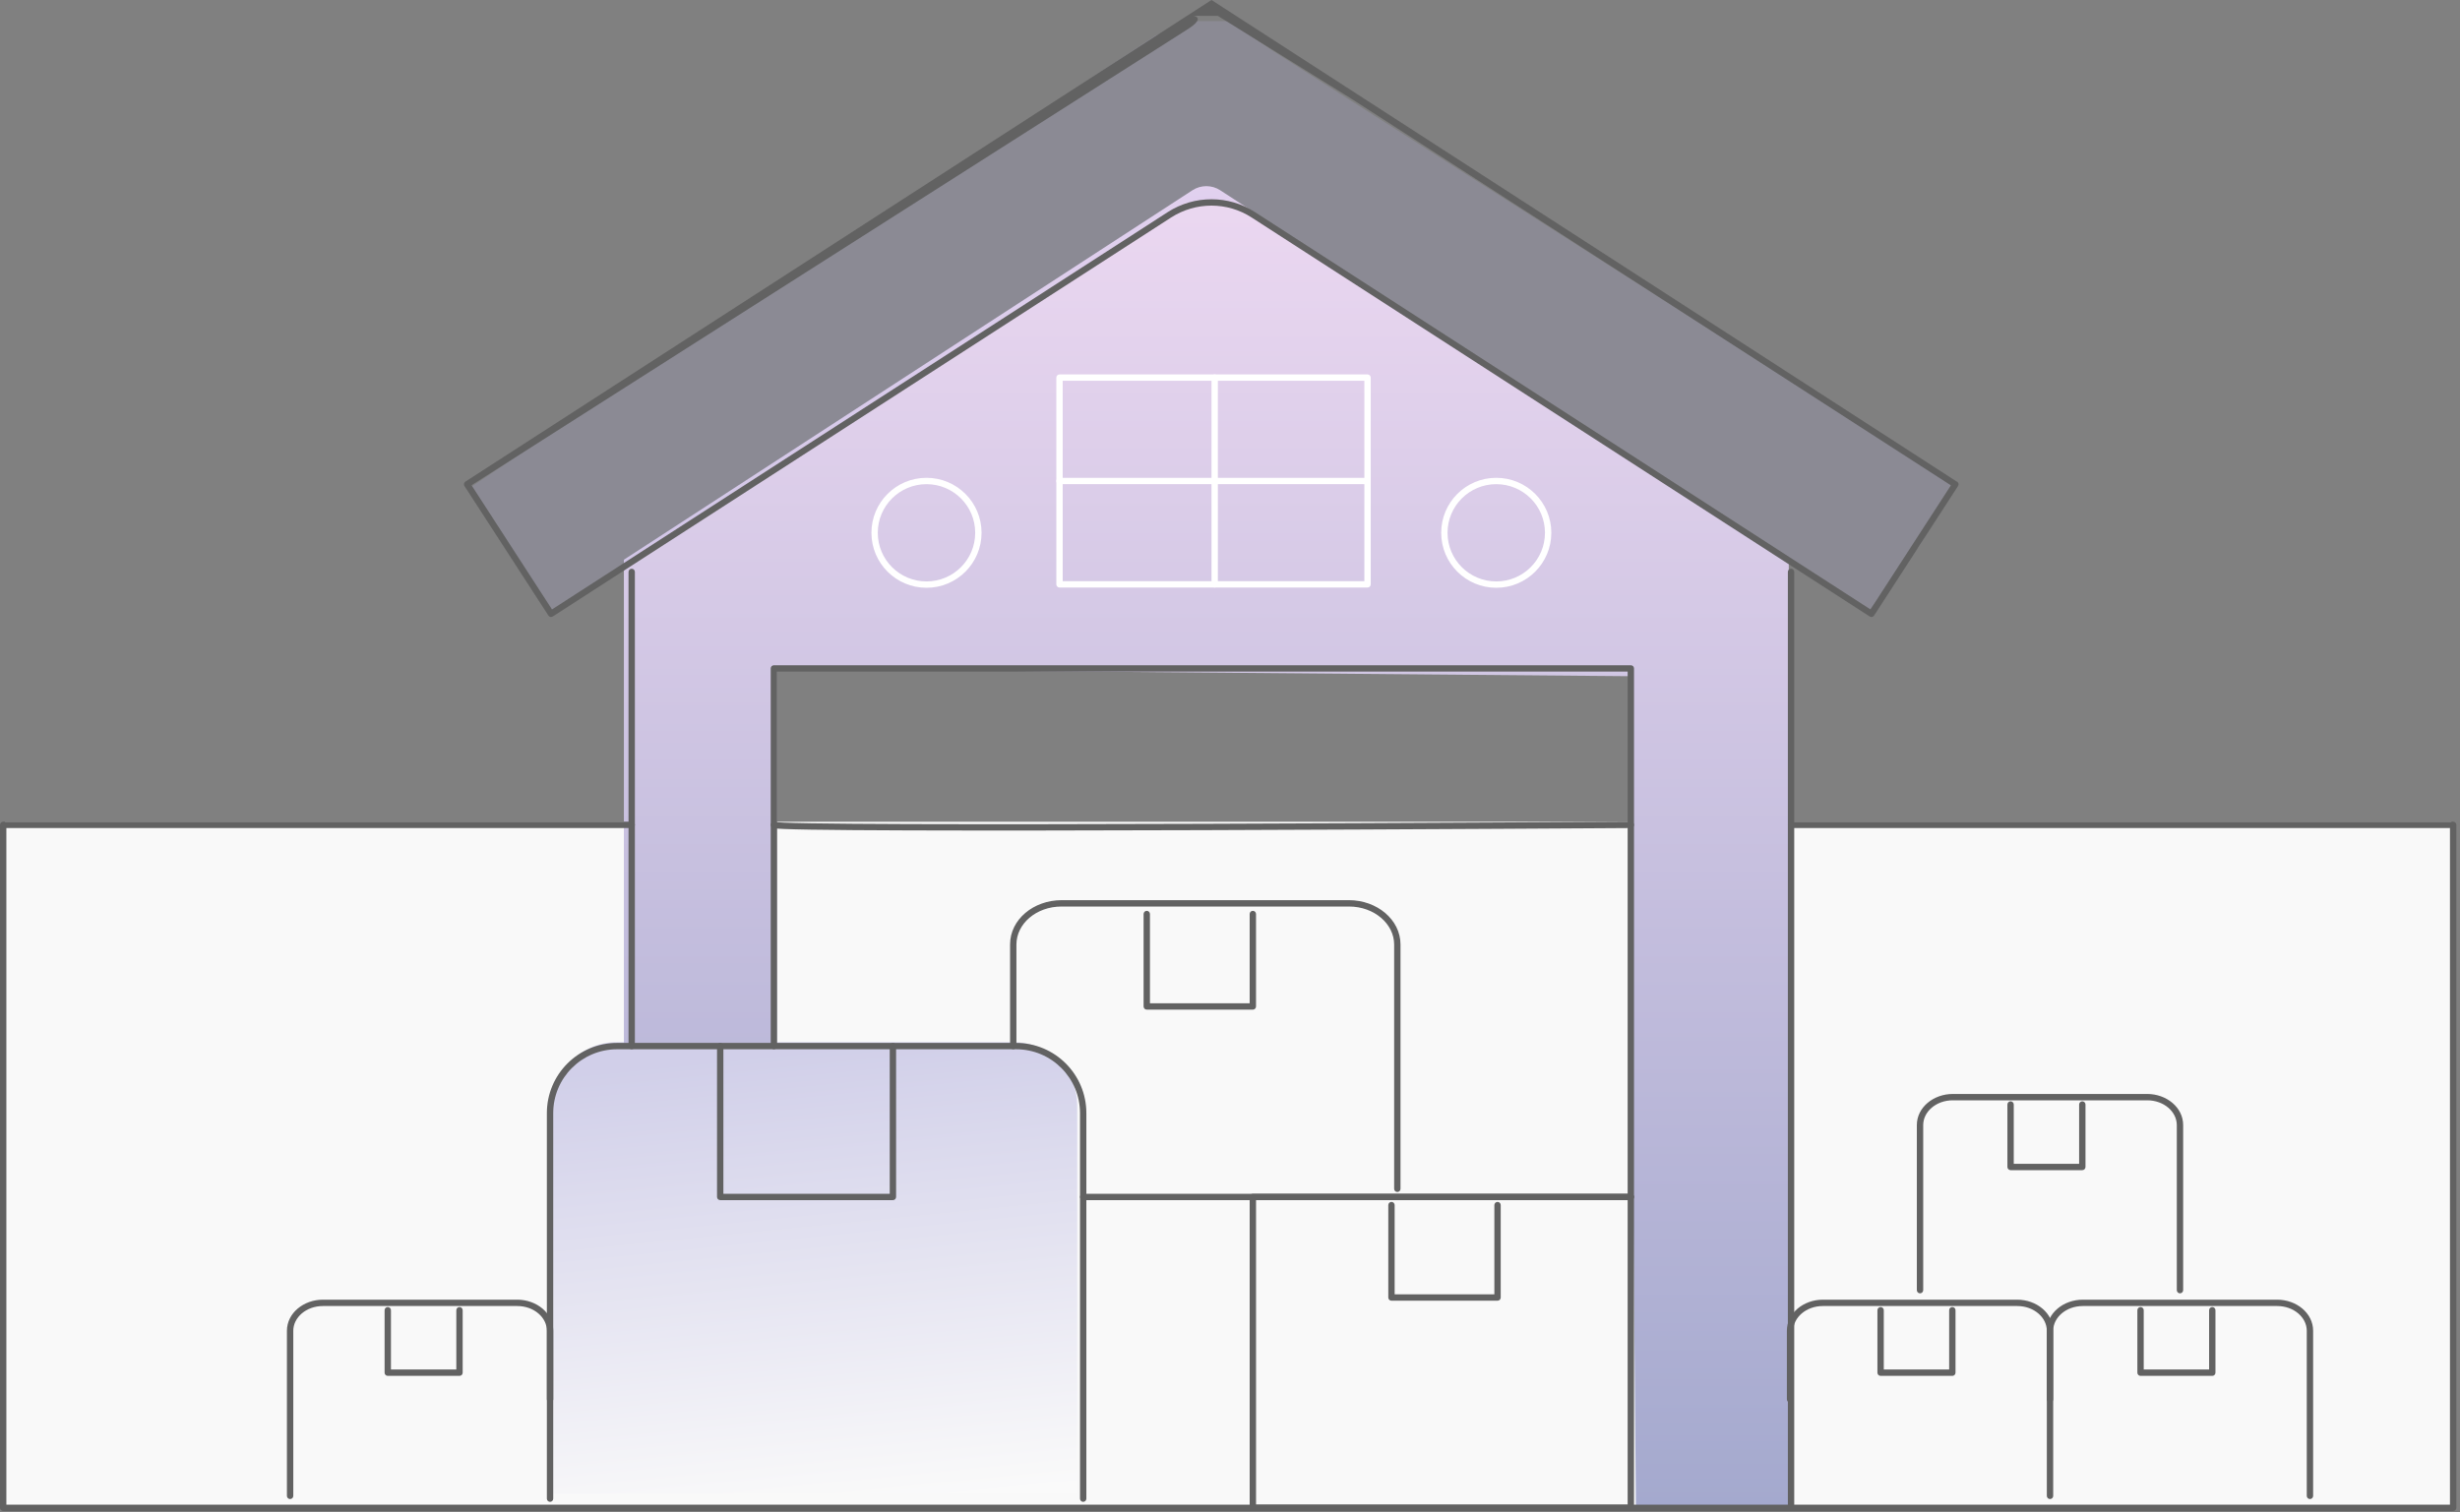 <svg width="387" height="238" viewBox="0 0 387 238" fill="none" xmlns="http://www.w3.org/2000/svg">
<rect x="0" y="0" width="387" height="238" fill="#808080" stroke="none"/>
<path d="M0.791 236.977V129.312H385.634V236.977H0.791Z" fill="#F9F9F9"/>
<path d="M87 174C87 168.477 91.477 164 97 164H159.466C164.989 164 169.466 168.477 169.466 174V235.013H87V174Z" fill="url(#paint0_linear_6_9647)" fill-opacity="0.2"/>
<path d="M98.147 88.079L187.596 29.937C188.922 29.076 190.631 29.076 191.956 29.937L281.405 88.079V236.977H257.353L256.207 106.405L122.2 105.26V164.819H98.147V88.079Z" fill="url(#paint1_linear_6_9647)"/>
<path d="M181.759 5.613L80.966 72.044L74.094 76.626L77.53 82.353L80.966 88.079L86.693 96.097L92.42 92.661L99.292 88.079L180.613 35.392L186.34 31.956H190.922L195.503 33.102L285.987 91.515L294.004 96.097L298.586 90.37L302.022 85.789L305.458 80.062L307.749 76.626L200.084 7.904L193.212 3.322H187.485L181.759 5.613Z" fill="#BBB8E7" fill-opacity="0.2"/>
<path fill-rule="evenodd" clip-rule="evenodd" d="M189.214 2.5C185.306 2.5 190.836 2.01 187 4.5L74.178 76.356L86.839 95.899L183.695 33.383C187.901 30.68 193.276 30.678 197.444 33.384L294.259 95.899L306.909 76.374L212.626 15.559L191.591 2.5H189.214ZM307.749 75.726C307.877 75.762 307.987 75.848 308.052 75.968C308.139 76.129 308.132 76.325 308.032 76.479L294.827 96.861C294.677 97.093 294.368 97.159 294.136 97.01L196.9 34.223L196.899 34.223C193.064 31.733 188.115 31.731 184.237 34.224L86.962 97.01C86.73 97.159 86.421 97.093 86.271 96.861L73.066 76.479C72.994 76.367 72.969 76.232 72.997 76.102C73.025 75.972 73.103 75.859 73.215 75.787L190.591 0M307.749 75.726L213.168 14.719L197.364 4.529" fill="#626262"/>
<path fill-rule="evenodd" clip-rule="evenodd" d="M99.377 89.495C99.653 89.495 99.877 89.719 99.877 89.995V164.611C99.877 164.887 99.653 165.111 99.377 165.111C99.101 165.111 98.877 164.887 98.877 164.611V89.995C98.877 89.719 99.101 89.495 99.377 89.495Z" fill="#626262"/>
<path fill-rule="evenodd" clip-rule="evenodd" d="M281.763 89.495C282.039 89.495 282.263 89.719 282.263 89.995V237.269C282.263 237.545 282.039 237.769 281.763 237.769C281.487 237.769 281.263 237.545 281.263 237.269V89.995C281.263 89.719 281.487 89.495 281.763 89.495Z" fill="#626262"/>
<path fill-rule="evenodd" clip-rule="evenodd" d="M97.096 165.111C91.529 165.111 87.032 169.604 87.032 175.162V235.83C87.032 236.107 86.808 236.33 86.532 236.33C86.256 236.33 86.032 236.107 86.032 235.83V175.162C86.032 169.051 90.978 164.111 97.096 164.111H159.839C165.957 164.111 170.903 169.051 170.903 175.162V235.83C170.903 236.107 170.679 236.33 170.403 236.33C170.127 236.33 169.903 236.107 169.903 235.83V175.162C169.903 169.604 165.406 165.111 159.839 165.111H97.096Z" fill="#626262"/>
<path fill-rule="evenodd" clip-rule="evenodd" d="M113.301 164.111C113.577 164.111 113.801 164.335 113.801 164.611V187.851H139.971V164.611C139.971 164.335 140.195 164.111 140.471 164.111C140.747 164.111 140.971 164.335 140.971 164.611V188.351C140.971 188.627 140.747 188.851 140.471 188.851H113.301C113.024 188.851 112.801 188.627 112.801 188.351V164.611C112.801 164.335 113.024 164.111 113.301 164.111Z" fill="#626262"/>
<path fill-rule="evenodd" clip-rule="evenodd" d="M167.004 142.65C163 142.65 159.902 145.377 159.902 148.625V164.611C159.902 164.887 159.678 165.111 159.402 165.111C159.125 165.111 158.902 164.887 158.902 164.611V148.625C158.902 144.678 162.606 141.65 167.004 141.65H212.221C216.622 141.65 220.324 144.72 220.324 148.625V187.072C220.324 187.348 220.1 187.572 219.824 187.572C219.548 187.572 219.324 187.348 219.324 187.072V148.625C219.324 145.415 216.224 142.65 212.221 142.65H167.004Z" fill="#626262"/>
<path fill-rule="evenodd" clip-rule="evenodd" d="M180.407 143.329C180.684 143.329 180.907 143.553 180.907 143.829V157.877H196.594V143.829C196.594 143.553 196.817 143.329 197.094 143.329C197.37 143.329 197.594 143.553 197.594 143.829V158.377C197.594 158.653 197.37 158.877 197.094 158.877H180.407C180.131 158.877 179.907 158.653 179.907 158.377V143.829C179.907 143.553 180.131 143.329 180.407 143.329Z" fill="#626262"/>
<path fill-rule="evenodd" clip-rule="evenodd" d="M286.769 205.517C284.124 205.517 282.107 207.325 282.107 209.413V220.204C282.107 220.48 281.883 220.704 281.607 220.704C281.331 220.704 281.107 220.48 281.107 220.204V209.413C281.107 206.625 283.731 204.517 286.769 204.517H317.34C320.377 204.517 323.002 206.625 323.002 209.413V235.391C323.002 235.667 322.778 235.891 322.502 235.891C322.226 235.891 322.002 235.667 322.002 235.391V209.413C322.002 207.325 319.985 205.517 317.34 205.517H286.769Z" fill="#626262"/>
<path fill-rule="evenodd" clip-rule="evenodd" d="M295.852 205.676C296.128 205.676 296.352 205.9 296.352 206.176V215.507H306.636V206.176C306.636 205.9 306.86 205.676 307.136 205.676C307.413 205.676 307.636 205.9 307.636 206.176V216.007C307.636 216.283 307.413 216.507 307.136 216.507H295.852C295.576 216.507 295.352 216.283 295.352 216.007V206.176C295.352 205.9 295.576 205.676 295.852 205.676Z" fill="#626262"/>
<path fill-rule="evenodd" clip-rule="evenodd" d="M327.662 205.517C325.017 205.517 323 207.325 323 209.413V220.204C323 220.48 322.776 220.704 322.5 220.704C322.224 220.704 322 220.48 322 220.204V209.413C322 206.625 324.624 204.517 327.662 204.517H358.233C361.271 204.517 363.895 206.625 363.895 209.413V235.391C363.895 235.667 363.671 235.891 363.395 235.891C363.119 235.891 362.895 235.667 362.895 235.391V209.413C362.895 207.325 360.878 205.517 358.233 205.517H327.662Z" fill="#626262"/>
<path fill-rule="evenodd" clip-rule="evenodd" d="M336.745 205.676C337.022 205.676 337.245 205.9 337.245 206.176V215.507H347.53V206.176C347.53 205.9 347.753 205.676 348.03 205.676C348.306 205.676 348.53 205.9 348.53 206.176V216.007C348.53 216.283 348.306 216.507 348.03 216.507H336.745C336.469 216.507 336.245 216.283 336.245 216.007V206.176C336.245 205.9 336.469 205.676 336.745 205.676Z" fill="#626262"/>
<path fill-rule="evenodd" clip-rule="evenodd" d="M307.215 173.144C304.571 173.144 302.553 174.952 302.553 177.041V203.018C302.553 203.295 302.329 203.518 302.053 203.518C301.777 203.518 301.553 203.295 301.553 203.018V177.041C301.553 174.253 304.178 172.144 307.215 172.144H337.787C340.824 172.144 343.448 174.253 343.448 177.041V203.018C343.448 203.295 343.225 203.518 342.948 203.518C342.672 203.518 342.448 203.295 342.448 203.018V177.041C342.448 174.952 340.431 173.144 337.787 173.144H307.215Z" fill="#626262"/>
<path fill-rule="evenodd" clip-rule="evenodd" d="M316.299 173.303C316.575 173.303 316.799 173.527 316.799 173.803V183.135H327.083V173.803C327.083 173.527 327.307 173.303 327.583 173.303C327.859 173.303 328.083 173.527 328.083 173.803V183.635C328.083 183.911 327.859 184.135 327.583 184.135H316.299C316.023 184.135 315.799 183.911 315.799 183.635V173.803C315.799 173.527 316.023 173.303 316.299 173.303Z" fill="#626262"/>
<path fill-rule="evenodd" clip-rule="evenodd" d="M45.139 209.413C45.139 206.625 47.764 204.517 50.801 204.517H81.372C84.41 204.517 87.034 206.625 87.034 209.413V220.204C87.034 220.48 86.81 220.704 86.534 220.704C86.258 220.704 86.034 220.48 86.034 220.204V209.413C86.034 207.325 84.017 205.517 81.372 205.517H50.801C48.156 205.517 46.139 207.325 46.139 209.413V235.391C46.139 235.667 45.915 235.891 45.639 235.891C45.363 235.891 45.139 235.667 45.139 235.391V209.413Z" fill="#626262"/>
<path fill-rule="evenodd" clip-rule="evenodd" d="M61.003 205.676C61.279 205.676 61.503 205.9 61.503 206.176V215.507H71.787V206.176C71.787 205.9 72.011 205.676 72.287 205.676C72.563 205.676 72.787 205.9 72.787 206.176V216.007C72.787 216.283 72.563 216.507 72.287 216.507H61.003C60.727 216.507 60.503 216.283 60.503 216.007V206.176C60.503 205.9 60.727 205.676 61.003 205.676Z" fill="#626262"/>
<path fill-rule="evenodd" clip-rule="evenodd" d="M218.902 189.13C219.179 189.13 219.402 189.354 219.402 189.63V203.678H235.089V189.63C235.089 189.354 235.312 189.13 235.589 189.13C235.865 189.13 236.089 189.354 236.089 189.63V204.178C236.089 204.454 235.865 204.678 235.589 204.678H218.902C218.626 204.678 218.402 204.454 218.402 204.178V189.63C218.402 189.354 218.626 189.13 218.902 189.13Z" fill="#626262"/>
<path fill-rule="evenodd" clip-rule="evenodd" d="M169.903 188.351C169.903 188.075 170.127 187.851 170.403 187.851H256.555C256.831 187.851 257.055 188.075 257.055 188.351C257.055 188.627 256.831 188.851 256.555 188.851H170.403C170.127 188.851 169.903 188.627 169.903 188.351Z" fill="#626262"/>
<path fill-rule="evenodd" clip-rule="evenodd" d="M196.596 188.351C196.596 188.075 196.82 187.851 197.096 187.851H256.558C256.834 187.851 257.058 188.075 257.058 188.351V237.269C257.058 237.545 256.834 237.769 256.558 237.769H197.096C196.82 237.769 196.596 237.545 196.596 237.269V188.351ZM197.596 188.851V236.769H256.058V188.851H197.596Z" fill="#626262"/>
<path fill-rule="evenodd" clip-rule="evenodd" d="M121.248 105.182C121.248 104.906 121.472 104.682 121.748 104.682H256.558C256.834 104.682 257.058 104.906 257.058 105.182L257.058 188.351C257.058 188.627 256.834 188.851 256.558 188.851C256.281 188.851 256.058 188.627 256.058 188.351V105.682H122.248V164.611C122.248 164.887 122.024 165.111 121.748 165.111C121.472 165.111 121.248 164.887 121.248 164.611V105.182Z" fill="#626262"/>
<path fill-rule="evenodd" clip-rule="evenodd" d="M121.973 129.354C121.879 129.307 121.769 129.289 121.658 129.309C121.386 129.358 121.206 129.619 121.256 129.891C121.291 130.084 121.42 130.186 121.464 130.217C121.519 130.257 121.571 130.278 121.599 130.289C121.657 130.311 121.716 130.324 121.758 130.332C121.85 130.35 121.968 130.364 122.102 130.376C122.375 130.402 122.768 130.424 123.267 130.445C124.269 130.488 125.729 130.523 127.578 130.553C131.279 130.614 136.554 130.651 142.878 130.672C155.525 130.713 172.373 130.686 189.214 130.631C206.056 130.576 222.893 130.493 235.519 130.425C241.832 130.39 247.092 130.359 250.775 130.337C252.616 130.326 254.062 130.317 255.049 130.311L256.559 130.301C256.559 130.301 256.561 130.301 256.558 129.801L256.561 130.301C256.837 130.299 257.059 130.074 257.058 129.798C257.056 129.522 256.831 129.299 256.554 129.301L256.558 129.801C256.554 129.301 256.553 129.301 256.553 129.301L255.042 129.311C254.056 129.317 252.61 129.326 250.769 129.337C247.087 129.359 241.826 129.39 235.513 129.425C222.888 129.493 206.052 129.576 189.211 129.631C172.37 129.686 155.525 129.713 142.881 129.672C136.558 129.651 131.288 129.614 127.594 129.553C125.747 129.523 124.297 129.488 123.309 129.446C122.814 129.425 122.441 129.403 122.195 129.38C122.091 129.371 122.019 129.362 121.973 129.354Z" fill="#626262"/>
<path fill-rule="evenodd" clip-rule="evenodd" d="M0 129.801C0 129.525 0.224 129.301 0.5 129.301H99.377C99.653 129.301 99.877 129.525 99.877 129.801C99.877 130.077 99.653 130.301 99.377 130.301H1V236.769H385.423V130.301H281.764C281.488 130.301 281.264 130.077 281.264 129.801C281.264 129.525 281.488 129.301 281.764 129.301H385.923C386.199 129.301 386.423 129.525 386.423 129.801V237.269C386.423 237.545 386.199 237.769 385.923 237.769H0.5C0.224 237.769 0 237.545 0 237.269V129.801Z" fill="#626262"/>
<path fill-rule="evenodd" clip-rule="evenodd" d="M166.18 59.421C166.18 59.145 166.404 58.921 166.68 58.921H215.138C215.414 58.921 215.638 59.145 215.638 59.421V91.953C215.638 92.229 215.414 92.453 215.138 92.453H166.68C166.404 92.453 166.18 92.229 166.18 91.953V59.421ZM167.18 59.921V91.453H214.638V59.921H167.18Z" fill="white"/>
<path fill-rule="evenodd" clip-rule="evenodd" d="M166.18 75.687C166.18 75.411 166.404 75.187 166.68 75.187H215.138C215.414 75.187 215.638 75.411 215.638 75.687C215.638 75.963 215.414 76.187 215.138 76.187H166.68C166.404 76.187 166.18 75.963 166.18 75.687Z" fill="white"/>
<path fill-rule="evenodd" clip-rule="evenodd" d="M191.091 58.921C191.367 58.921 191.591 59.145 191.591 59.421V91.953C191.591 92.229 191.367 92.453 191.091 92.453C190.815 92.453 190.591 92.229 190.591 91.953V59.421C190.591 59.145 190.815 58.921 191.091 58.921Z" fill="white"/>
<path fill-rule="evenodd" clip-rule="evenodd" d="M145.753 76.187C141.52 76.187 138.09 79.614 138.09 83.84C138.09 88.066 141.52 91.493 145.753 91.493C149.986 91.493 153.416 88.066 153.416 83.84C153.416 79.614 149.986 76.187 145.753 76.187ZM137.09 83.84C137.09 79.061 140.969 75.187 145.753 75.187C150.537 75.187 154.416 79.061 154.416 83.84C154.416 88.62 150.537 92.493 145.753 92.493C140.969 92.493 137.09 88.62 137.09 83.84Z" fill="white"/>
<path fill-rule="evenodd" clip-rule="evenodd" d="M235.387 76.187C231.154 76.187 227.724 79.614 227.724 83.84C227.724 88.066 231.154 91.493 235.387 91.493C239.619 91.493 243.05 88.066 243.05 83.84C243.05 79.614 239.619 76.187 235.387 76.187ZM226.724 83.84C226.724 79.061 230.603 75.187 235.387 75.187C240.171 75.187 244.05 79.061 244.05 83.84C244.05 88.62 240.171 92.493 235.387 92.493C230.603 92.493 226.724 88.62 226.724 83.84Z" fill="white"/>
<defs>
<linearGradient id="paint0_linear_6_9647" x1="118.583" y1="166.536" x2="125.734" y2="238.123" gradientUnits="userSpaceOnUse">
<stop stop-color="#322AAA"/>
<stop offset="1" stop-color="white"/>
</linearGradient>
<linearGradient id="paint1_linear_6_9647" x1="189.776" y1="28.52" x2="189.776" y2="236.977" gradientUnits="userSpaceOnUse">
<stop stop-color="#ECD8F1"/>
<stop offset="1" stop-color="#A4A9CE"/>
</linearGradient>
</defs>
</svg>
